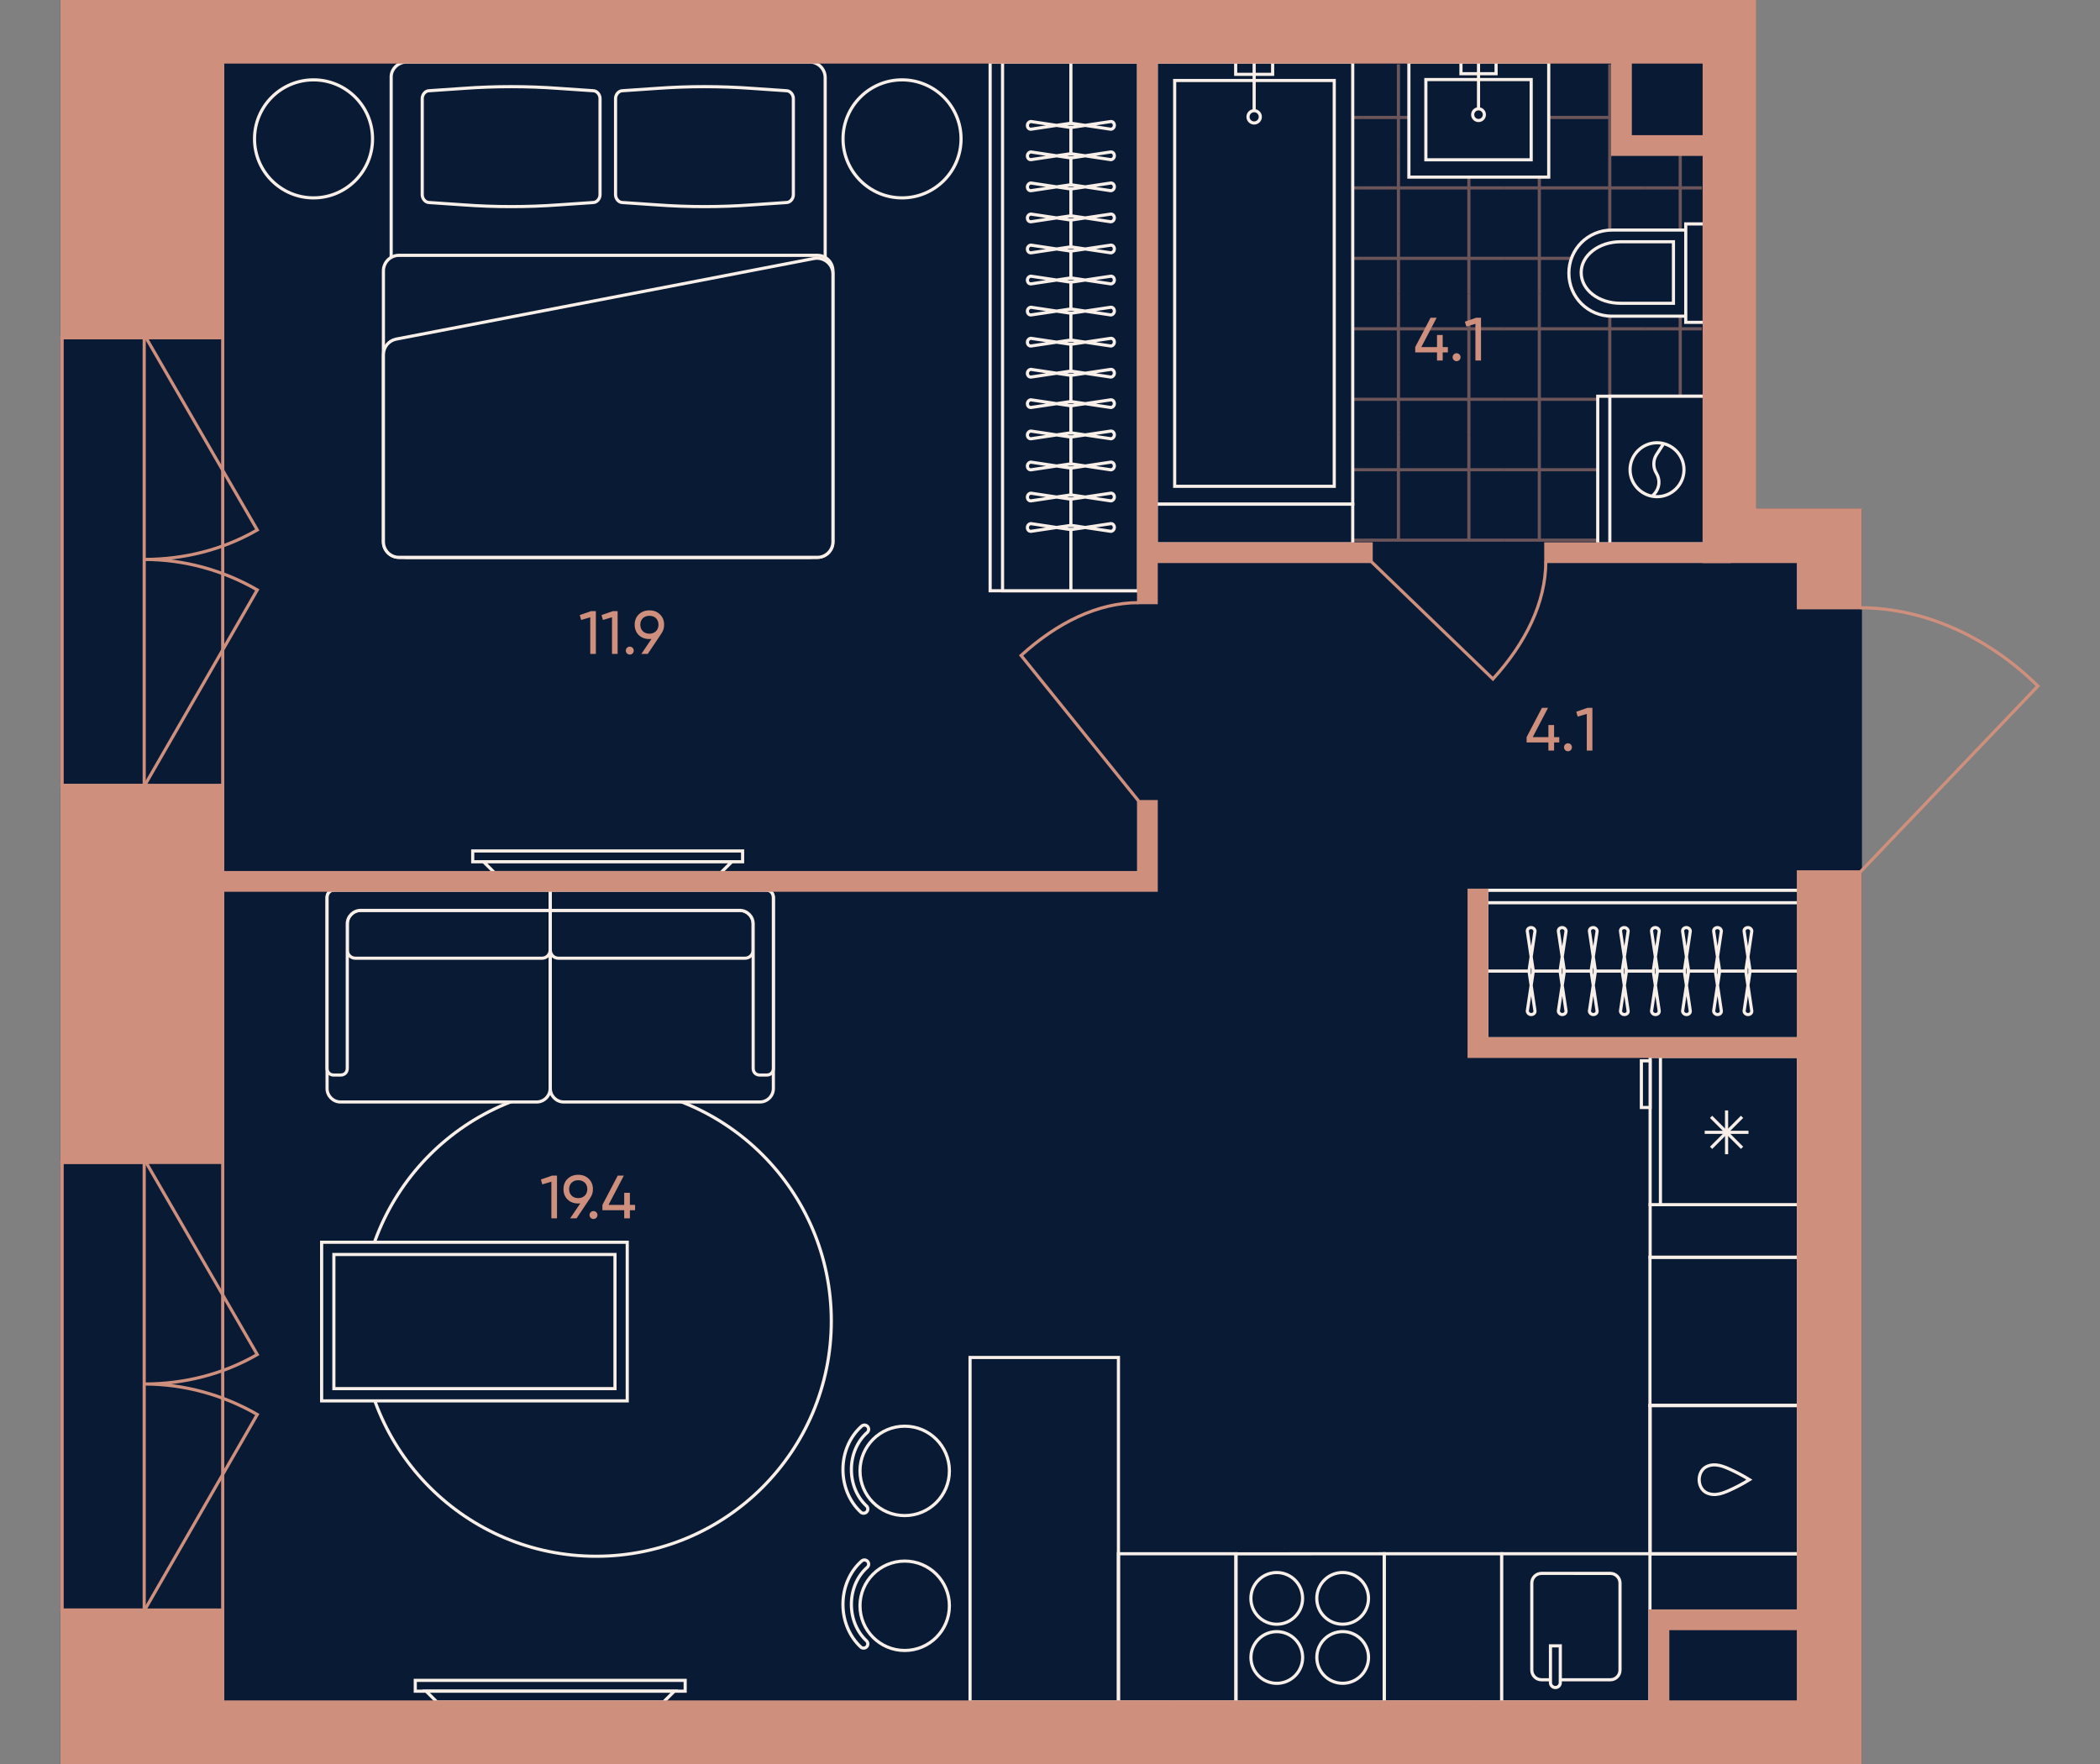 <?xml version="1.0" encoding="utf-8"?>
<!-- Generator: Adobe Illustrator 27.9.0, SVG Export Plug-In . SVG Version: 6.00 Build 0)  -->
<svg version="1.1" id="plan" xmlns="http://www.w3.org/2000/svg" xmlns:xlink="http://www.w3.org/1999/xlink" x="0px" y="0px"
	 viewBox="0 0 500 420" style="enable-background:new 0 0 500 420;" xml:space="preserve">
<rect x="0" y="0" width="500" height="420" fill="#808080" stroke="none"/>
<style type="text/css">
	.st0{fill:#091A35;stroke:#091A35;stroke-width:0.75;stroke-linejoin:round;}
	.st1{clip-path:url(#SVGID_00000026866794904101075580000005070448669897565607_);}
	.st2{opacity:0.5;clip-path:url(#SVGID_00000107566165457586242270000016155177395322650790_);}
	.st3{fill:none;stroke:#CF8F7D;stroke-width:0.75;}
	.st4{opacity:0.5;clip-path:url(#SVGID_00000124147359940449860960000001280292651585187504_);}
	.st5{opacity:0.5;clip-path:url(#SVGID_00000116198647689470761390000015740707893421263007_);}
	.st6{opacity:0.5;clip-path:url(#SVGID_00000158713878489624384840000001760686498855859599_);}
	.st7{opacity:0.5;clip-path:url(#SVGID_00000160166825229998419680000003522276861220432795_);}
	.st8{opacity:0.5;clip-path:url(#SVGID_00000100344504342699859520000008543888956378139813_);}
	.st9{opacity:0.5;clip-path:url(#SVGID_00000007419365851092879940000000009299670280280966_);}
	.st10{opacity:0.5;clip-path:url(#SVGID_00000165930047219573225170000018222912391348644511_);}
	.st11{opacity:0.5;clip-path:url(#SVGID_00000058588652014932406670000002254970204131647933_);}
	.st12{opacity:0.5;clip-path:url(#SVGID_00000170237145943278257420000018229618099273591202_);}
	.st13{opacity:0.5;clip-path:url(#SVGID_00000127740081960132303660000008771078897237316486_);}
	.st14{opacity:0.5;clip-path:url(#SVGID_00000176741745289848748090000000346016640164221116_);}
	.st15{opacity:0.5;clip-path:url(#SVGID_00000026845564366967738820000009137187611686836150_);}
	.st16{opacity:0.5;clip-path:url(#SVGID_00000106109022749666708560000003101610630203479956_);}
	.st17{opacity:0.5;clip-path:url(#SVGID_00000047048553443278903350000002263685499982796954_);}
	.st18{opacity:0.5;clip-path:url(#SVGID_00000172442607611266176970000017442674950993537184_);}
	.st19{opacity:0.5;clip-path:url(#SVGID_00000074436044327678532320000000536286288494533027_);}
	.st20{opacity:0.5;clip-path:url(#SVGID_00000125603059731297853240000008693662535014562978_);}
	.st21{opacity:0.5;clip-path:url(#SVGID_00000087382626896277129160000017825953352690260920_);}
	.st22{opacity:0.5;clip-path:url(#SVGID_00000098196743899582791560000005115625886653036716_);}
	.st23{fill:#091A35;stroke:#F8F0E8;stroke-width:0.75;}
	.st24{fill:#091A35;}
	.st25{fill:none;stroke:#F8F0E8;stroke-width:0.75;}
	.st26{fill:none;stroke:#F8F0E8;stroke-width:0.75;stroke-miterlimit:10;}
	.st27{fill-rule:evenodd;clip-rule:evenodd;fill:#091A35;stroke:#F8F0E8;stroke-width:0.75;}
	.st28{fill:#CF8F7D;}
	.st29{fill:none;stroke:#CF8F7D;stroke-width:0.75;stroke-miterlimit:10;}
	.st30{fill:#CF8F7D;stroke:#CF8F7D;stroke-width:0.75;stroke-miterlimit:10;}
	.st31{fill:none;stroke:#CF8F7D;stroke-width:0.75;stroke-linecap:square;}
</style>
<g id="Floor">
	<polygon id="_x31_0_00000147901741794315579300000001355655543518101898_" class="st0" points="442.952,144.708 
		442.952,144.708 442.952,121.404 417.795,121.404 417.795,0 14.746,0 14.746,420 442.952,420 442.952,207.582 
		442.952,207.582 	"/>
	<g id="Wet_Floor_00000141422779910098840420000015614084142682511760_">
		<g>
			<defs>
				<path id="SVGID_1_" d="M275.789,15.267h108.178v21.481h21.293v92.242H275.789V15.267z"/>
			</defs>
			<clipPath id="SVGID_00000043449593184309968990000013458814537407636916_">
				<use xlink:href="#SVGID_1_"  style="overflow:visible;"/>
			</clipPath>
			<g style="clip-path:url(#SVGID_00000043449593184309968990000013458814537407636916_);">
				<g>
					<defs>
						
							<rect id="SVGID_00000073721090803827231890000003271634447527939208_" x="391.667" y="2.806" width="33.548" height="33.548"/>
					</defs>
					<clipPath id="SVGID_00000005266939733629952020000011156567850883673731_">
						<use xlink:href="#SVGID_00000073721090803827231890000003271634447527939208_"  style="overflow:visible;"/>
					</clipPath>
					<g style="opacity:0.5;clip-path:url(#SVGID_00000005266939733629952020000011156567850883673731_);">
						<line class="st3" x1="425.214" y1="11.193" x2="391.667" y2="11.193"/>
						<line class="st3" x1="391.667" y1="27.967" x2="425.214" y2="27.967"/>
						<line class="st3" x1="400.054" y1="2.806" x2="400.054" y2="36.354"/>
						<line class="st3" x1="416.828" y1="36.354" x2="416.828" y2="2.806"/>
					</g>
				</g>
			</g>
			<g style="clip-path:url(#SVGID_00000043449593184309968990000013458814537407636916_);">
				<g>
					<defs>
						
							<rect id="SVGID_00000090994656008911746870000017338430321303200936_" x="391.667" y="36.354" width="33.548" height="33.548"/>
					</defs>
					<clipPath id="SVGID_00000105421413284287608680000005296171712817656729_">
						<use xlink:href="#SVGID_00000090994656008911746870000017338430321303200936_"  style="overflow:visible;"/>
					</clipPath>
					<g style="opacity:0.5;clip-path:url(#SVGID_00000105421413284287608680000005296171712817656729_);">
						<line class="st3" x1="425.214" y1="44.741" x2="391.667" y2="44.741"/>
						<line class="st3" x1="391.667" y1="61.514" x2="425.214" y2="61.514"/>
						<line class="st3" x1="400.054" y1="36.354" x2="400.054" y2="69.901"/>
						<line class="st3" x1="416.828" y1="69.901" x2="416.828" y2="36.354"/>
					</g>
				</g>
			</g>
			<g style="clip-path:url(#SVGID_00000043449593184309968990000013458814537407636916_);">
				<g>
					<defs>
						
							<rect id="SVGID_00000166645390806634118270000017200871347764562843_" x="391.667" y="69.901" width="33.548" height="33.548"/>
					</defs>
					<clipPath id="SVGID_00000055689253714257516170000012090540946564800657_">
						<use xlink:href="#SVGID_00000166645390806634118270000017200871347764562843_"  style="overflow:visible;"/>
					</clipPath>
					<g style="opacity:0.5;clip-path:url(#SVGID_00000055689253714257516170000012090540946564800657_);">
						<line class="st3" x1="425.214" y1="78.288" x2="391.667" y2="78.288"/>
						<line class="st3" x1="391.667" y1="95.062" x2="425.214" y2="95.062"/>
						<line class="st3" x1="400.054" y1="69.901" x2="400.054" y2="103.449"/>
						<line class="st3" x1="416.828" y1="103.449" x2="416.828" y2="69.901"/>
					</g>
				</g>
			</g>
			<g style="clip-path:url(#SVGID_00000043449593184309968990000013458814537407636916_);">
				<g>
					<defs>
						
							<rect id="SVGID_00000084527336594082988800000010849576304770872194_" x="391.667" y="103.449" width="33.548" height="33.548"/>
					</defs>
					<clipPath id="SVGID_00000026852315103980833360000008152749899887892390_">
						<use xlink:href="#SVGID_00000084527336594082988800000010849576304770872194_"  style="overflow:visible;"/>
					</clipPath>
					<g style="opacity:0.5;clip-path:url(#SVGID_00000026852315103980833360000008152749899887892390_);">
						<line class="st3" x1="425.214" y1="111.836" x2="391.667" y2="111.836"/>
						<line class="st3" x1="391.667" y1="128.61" x2="425.214" y2="128.61"/>
						<line class="st3" x1="400.054" y1="103.449" x2="400.054" y2="136.996"/>
						<line class="st3" x1="416.828" y1="136.996" x2="416.828" y2="103.449"/>
					</g>
				</g>
			</g>
			<g style="clip-path:url(#SVGID_00000043449593184309968990000013458814537407636916_);">
				<g>
					<defs>
						
							<rect id="SVGID_00000087384415797198706380000017081615199056546451_" x="358.119" y="2.806" width="33.548" height="33.548"/>
					</defs>
					<clipPath id="SVGID_00000160910393711873511690000014706792789489375135_">
						<use xlink:href="#SVGID_00000087384415797198706380000017081615199056546451_"  style="overflow:visible;"/>
					</clipPath>
					<g style="opacity:0.5;clip-path:url(#SVGID_00000160910393711873511690000014706792789489375135_);">
						<line class="st3" x1="391.667" y1="11.193" x2="358.119" y2="11.193"/>
						<line class="st3" x1="358.119" y1="27.967" x2="391.667" y2="27.967"/>
						<line class="st3" x1="366.506" y1="2.806" x2="366.506" y2="36.354"/>
						<line class="st3" x1="383.28" y1="36.354" x2="383.28" y2="2.806"/>
					</g>
				</g>
			</g>
			<g style="clip-path:url(#SVGID_00000043449593184309968990000013458814537407636916_);">
				<g>
					<defs>
						
							<rect id="SVGID_00000124134813491996764780000004209301895713966979_" x="358.119" y="36.354" width="33.548" height="33.548"/>
					</defs>
					<clipPath id="SVGID_00000049913483210157742280000015587240861286707362_">
						<use xlink:href="#SVGID_00000124134813491996764780000004209301895713966979_"  style="overflow:visible;"/>
					</clipPath>
					<g style="opacity:0.5;clip-path:url(#SVGID_00000049913483210157742280000015587240861286707362_);">
						<line class="st3" x1="391.667" y1="44.741" x2="358.119" y2="44.741"/>
						<line class="st3" x1="358.119" y1="61.514" x2="391.667" y2="61.514"/>
						<line class="st3" x1="366.506" y1="36.354" x2="366.506" y2="69.901"/>
						<line class="st3" x1="383.28" y1="69.901" x2="383.28" y2="36.354"/>
					</g>
				</g>
			</g>
			<g style="clip-path:url(#SVGID_00000043449593184309968990000013458814537407636916_);">
				<g>
					<defs>
						
							<rect id="SVGID_00000085969033358932940210000010321652216454173847_" x="358.119" y="69.901" width="33.548" height="33.548"/>
					</defs>
					<clipPath id="SVGID_00000028316641099952068140000010740105408691210159_">
						<use xlink:href="#SVGID_00000085969033358932940210000010321652216454173847_"  style="overflow:visible;"/>
					</clipPath>
					<g style="opacity:0.5;clip-path:url(#SVGID_00000028316641099952068140000010740105408691210159_);">
						<line class="st3" x1="391.667" y1="78.288" x2="358.119" y2="78.288"/>
						<line class="st3" x1="358.119" y1="95.062" x2="391.667" y2="95.062"/>
						<line class="st3" x1="366.506" y1="69.901" x2="366.506" y2="103.449"/>
						<line class="st3" x1="383.28" y1="103.449" x2="383.28" y2="69.901"/>
					</g>
				</g>
			</g>
			<g style="clip-path:url(#SVGID_00000043449593184309968990000013458814537407636916_);">
				<g>
					<defs>
						
							<rect id="SVGID_00000011025214614460365850000009279155743280152749_" x="358.119" y="103.449" width="33.548" height="33.548"/>
					</defs>
					<clipPath id="SVGID_00000049922998283922799030000015856358186083186850_">
						<use xlink:href="#SVGID_00000011025214614460365850000009279155743280152749_"  style="overflow:visible;"/>
					</clipPath>
					<g style="opacity:0.5;clip-path:url(#SVGID_00000049922998283922799030000015856358186083186850_);">
						<line class="st3" x1="391.667" y1="111.836" x2="358.119" y2="111.836"/>
						<line class="st3" x1="358.119" y1="128.61" x2="391.667" y2="128.61"/>
						<line class="st3" x1="366.506" y1="103.449" x2="366.506" y2="136.996"/>
						<line class="st3" x1="383.28" y1="136.996" x2="383.28" y2="103.449"/>
					</g>
				</g>
			</g>
			<g style="clip-path:url(#SVGID_00000043449593184309968990000013458814537407636916_);">
				<g>
					<defs>
						
							<rect id="SVGID_00000170276127615226646880000008163282762595293360_" x="324.572" y="2.806" width="33.548" height="33.548"/>
					</defs>
					<clipPath id="SVGID_00000165944672720915135060000002192614586624128673_">
						<use xlink:href="#SVGID_00000170276127615226646880000008163282762595293360_"  style="overflow:visible;"/>
					</clipPath>
					<g style="opacity:0.5;clip-path:url(#SVGID_00000165944672720915135060000002192614586624128673_);">
						<line class="st3" x1="358.119" y1="11.193" x2="324.572" y2="11.193"/>
						<line class="st3" x1="324.572" y1="27.967" x2="358.119" y2="27.967"/>
						<line class="st3" x1="332.959" y1="2.806" x2="332.959" y2="36.354"/>
						<line class="st3" x1="349.733" y1="36.354" x2="349.733" y2="2.806"/>
					</g>
				</g>
			</g>
			<g style="clip-path:url(#SVGID_00000043449593184309968990000013458814537407636916_);">
				<g>
					<defs>
						
							<rect id="SVGID_00000098221516960738844030000012343468989167144832_" x="324.572" y="36.354" width="33.548" height="33.548"/>
					</defs>
					<clipPath id="SVGID_00000017495327044076619540000009831442721512042666_">
						<use xlink:href="#SVGID_00000098221516960738844030000012343468989167144832_"  style="overflow:visible;"/>
					</clipPath>
					<g style="opacity:0.5;clip-path:url(#SVGID_00000017495327044076619540000009831442721512042666_);">
						<line class="st3" x1="358.119" y1="44.741" x2="324.572" y2="44.741"/>
						<line class="st3" x1="324.572" y1="61.514" x2="358.119" y2="61.514"/>
						<line class="st3" x1="332.959" y1="36.354" x2="332.959" y2="69.901"/>
						<line class="st3" x1="349.733" y1="69.901" x2="349.733" y2="36.354"/>
					</g>
				</g>
			</g>
			<g style="clip-path:url(#SVGID_00000043449593184309968990000013458814537407636916_);">
				<g>
					<defs>
						
							<rect id="SVGID_00000134963079926300792450000014896208657243948220_" x="324.572" y="69.901" width="33.548" height="33.548"/>
					</defs>
					<clipPath id="SVGID_00000109733507791767619650000012992404915381904521_">
						<use xlink:href="#SVGID_00000134963079926300792450000014896208657243948220_"  style="overflow:visible;"/>
					</clipPath>
					<g style="opacity:0.5;clip-path:url(#SVGID_00000109733507791767619650000012992404915381904521_);">
						<line class="st3" x1="358.119" y1="78.288" x2="324.572" y2="78.288"/>
						<line class="st3" x1="324.572" y1="95.062" x2="358.119" y2="95.062"/>
						<line class="st3" x1="332.959" y1="69.901" x2="332.959" y2="103.449"/>
						<line class="st3" x1="349.733" y1="103.449" x2="349.733" y2="69.901"/>
					</g>
				</g>
			</g>
			<g style="clip-path:url(#SVGID_00000043449593184309968990000013458814537407636916_);">
				<g>
					<defs>
						
							<rect id="SVGID_00000119080322717315168700000010066742337044062361_" x="324.572" y="103.449" width="33.548" height="33.548"/>
					</defs>
					<clipPath id="SVGID_00000139974228614489159700000011432786018508821655_">
						<use xlink:href="#SVGID_00000119080322717315168700000010066742337044062361_"  style="overflow:visible;"/>
					</clipPath>
					<g style="opacity:0.5;clip-path:url(#SVGID_00000139974228614489159700000011432786018508821655_);">
						<line class="st3" x1="358.119" y1="111.836" x2="324.572" y2="111.836"/>
						<line class="st3" x1="324.572" y1="128.61" x2="358.119" y2="128.61"/>
						<line class="st3" x1="332.959" y1="103.449" x2="332.959" y2="136.996"/>
						<line class="st3" x1="349.733" y1="136.996" x2="349.733" y2="103.449"/>
					</g>
				</g>
			</g>
			<g style="clip-path:url(#SVGID_00000043449593184309968990000013458814537407636916_);">
				<g>
					<defs>
						
							<rect id="SVGID_00000045595233685431429400000017339659438987142279_" x="291.024" y="2.806" width="33.548" height="33.548"/>
					</defs>
					<clipPath id="SVGID_00000165932303131215281890000017503144276894513041_">
						<use xlink:href="#SVGID_00000045595233685431429400000017339659438987142279_"  style="overflow:visible;"/>
					</clipPath>
					<g style="opacity:0.5;clip-path:url(#SVGID_00000165932303131215281890000017503144276894513041_);">
						<line class="st3" x1="324.572" y1="11.193" x2="291.024" y2="11.193"/>
						<line class="st3" x1="291.024" y1="27.967" x2="324.572" y2="27.967"/>
						<line class="st3" x1="299.411" y1="2.806" x2="299.411" y2="36.354"/>
						<line class="st3" x1="316.185" y1="36.354" x2="316.185" y2="2.806"/>
					</g>
				</g>
			</g>
			<g style="clip-path:url(#SVGID_00000043449593184309968990000013458814537407636916_);">
				<g>
					<defs>
						
							<rect id="SVGID_00000118380253785884592190000009543573180544970166_" x="291.024" y="36.354" width="33.548" height="33.548"/>
					</defs>
					<clipPath id="SVGID_00000115512682400557197980000006806135327626130866_">
						<use xlink:href="#SVGID_00000118380253785884592190000009543573180544970166_"  style="overflow:visible;"/>
					</clipPath>
					<g style="opacity:0.5;clip-path:url(#SVGID_00000115512682400557197980000006806135327626130866_);">
						<line class="st3" x1="324.572" y1="44.741" x2="291.024" y2="44.741"/>
						<line class="st3" x1="291.024" y1="61.514" x2="324.572" y2="61.514"/>
						<line class="st3" x1="299.411" y1="36.354" x2="299.411" y2="69.901"/>
						<line class="st3" x1="316.185" y1="69.901" x2="316.185" y2="36.354"/>
					</g>
				</g>
			</g>
			<g style="clip-path:url(#SVGID_00000043449593184309968990000013458814537407636916_);">
				<g>
					<defs>
						
							<rect id="SVGID_00000050633250640121586640000017922710227949927315_" x="291.024" y="69.901" width="33.548" height="33.548"/>
					</defs>
					<clipPath id="SVGID_00000085966140019670403730000010771117991595680442_">
						<use xlink:href="#SVGID_00000050633250640121586640000017922710227949927315_"  style="overflow:visible;"/>
					</clipPath>
					<g style="opacity:0.5;clip-path:url(#SVGID_00000085966140019670403730000010771117991595680442_);">
						<line class="st3" x1="324.572" y1="78.288" x2="291.024" y2="78.288"/>
						<line class="st3" x1="291.024" y1="95.062" x2="324.572" y2="95.062"/>
						<line class="st3" x1="299.411" y1="69.901" x2="299.411" y2="103.449"/>
						<line class="st3" x1="316.185" y1="103.449" x2="316.185" y2="69.901"/>
					</g>
				</g>
			</g>
			<g style="clip-path:url(#SVGID_00000043449593184309968990000013458814537407636916_);">
				<g>
					<defs>
						
							<rect id="SVGID_00000044881998971334210190000018248601826408380827_" x="291.024" y="103.449" width="33.548" height="33.548"/>
					</defs>
					<clipPath id="SVGID_00000097459217116798000140000013698861908871548316_">
						<use xlink:href="#SVGID_00000044881998971334210190000018248601826408380827_"  style="overflow:visible;"/>
					</clipPath>
					<g style="opacity:0.5;clip-path:url(#SVGID_00000097459217116798000140000013698861908871548316_);">
						<line class="st3" x1="324.572" y1="111.836" x2="291.024" y2="111.836"/>
						<line class="st3" x1="291.024" y1="128.61" x2="324.572" y2="128.61"/>
						<line class="st3" x1="299.411" y1="103.449" x2="299.411" y2="136.996"/>
						<line class="st3" x1="316.185" y1="136.996" x2="316.185" y2="103.449"/>
					</g>
				</g>
			</g>
			<g style="clip-path:url(#SVGID_00000043449593184309968990000013458814537407636916_);">
				<g>
					<defs>
						
							<rect id="SVGID_00000155825159305149013410000003988373894853244320_" x="257.477" y="2.806" width="33.548" height="33.548"/>
					</defs>
					<clipPath id="SVGID_00000012438353359228501310000011396388191860904881_">
						<use xlink:href="#SVGID_00000155825159305149013410000003988373894853244320_"  style="overflow:visible;"/>
					</clipPath>
					<g style="opacity:0.5;clip-path:url(#SVGID_00000012438353359228501310000011396388191860904881_);">
						<line class="st3" x1="291.024" y1="11.193" x2="257.477" y2="11.193"/>
						<line class="st3" x1="257.477" y1="27.967" x2="291.024" y2="27.967"/>
						<line class="st3" x1="265.864" y1="2.806" x2="265.864" y2="36.354"/>
						<line class="st3" x1="282.637" y1="36.354" x2="282.637" y2="2.806"/>
					</g>
				</g>
			</g>
			<g style="clip-path:url(#SVGID_00000043449593184309968990000013458814537407636916_);">
				<g>
					<defs>
						
							<rect id="SVGID_00000181057585377898029170000006152492959739575728_" x="257.477" y="36.354" width="33.548" height="33.548"/>
					</defs>
					<clipPath id="SVGID_00000061457521727591584910000001015233783682521476_">
						<use xlink:href="#SVGID_00000181057585377898029170000006152492959739575728_"  style="overflow:visible;"/>
					</clipPath>
					<g style="opacity:0.5;clip-path:url(#SVGID_00000061457521727591584910000001015233783682521476_);">
						<line class="st3" x1="291.024" y1="44.741" x2="257.477" y2="44.741"/>
						<line class="st3" x1="257.477" y1="61.514" x2="291.024" y2="61.514"/>
						<line class="st3" x1="265.864" y1="36.354" x2="265.864" y2="69.901"/>
						<line class="st3" x1="282.637" y1="69.901" x2="282.637" y2="36.354"/>
					</g>
				</g>
			</g>
			<g style="clip-path:url(#SVGID_00000043449593184309968990000013458814537407636916_);">
				<g>
					<defs>
						
							<rect id="SVGID_00000094595752944695176360000005630885376961742493_" x="257.477" y="69.901" width="33.548" height="33.548"/>
					</defs>
					<clipPath id="SVGID_00000125561584748604470870000011443311230230983302_">
						<use xlink:href="#SVGID_00000094595752944695176360000005630885376961742493_"  style="overflow:visible;"/>
					</clipPath>
					<g style="opacity:0.5;clip-path:url(#SVGID_00000125561584748604470870000011443311230230983302_);">
						<line class="st3" x1="291.024" y1="78.288" x2="257.477" y2="78.288"/>
						<line class="st3" x1="257.477" y1="95.062" x2="291.024" y2="95.062"/>
						<line class="st3" x1="265.864" y1="69.901" x2="265.864" y2="103.449"/>
						<line class="st3" x1="282.637" y1="103.449" x2="282.637" y2="69.901"/>
					</g>
				</g>
			</g>
			<g style="clip-path:url(#SVGID_00000043449593184309968990000013458814537407636916_);">
				<g>
					<defs>
						
							<rect id="SVGID_00000000224394288938083740000003968809500312380589_" x="257.477" y="103.449" width="33.548" height="33.548"/>
					</defs>
					<clipPath id="SVGID_00000008836964246258277990000005135114584103658900_">
						<use xlink:href="#SVGID_00000000224394288938083740000003968809500312380589_"  style="overflow:visible;"/>
					</clipPath>
					<g style="opacity:0.5;clip-path:url(#SVGID_00000008836964246258277990000005135114584103658900_);">
						<line class="st3" x1="291.024" y1="111.836" x2="257.477" y2="111.836"/>
						<line class="st3" x1="257.477" y1="128.61" x2="291.024" y2="128.61"/>
						<line class="st3" x1="265.864" y1="103.449" x2="265.864" y2="136.996"/>
						<line class="st3" x1="282.637" y1="136.996" x2="282.637" y2="103.449"/>
					</g>
				</g>
			</g>
		</g>
	</g>
</g>
<g id="Furniture">
	<g id="Bathroom_00000157292652082110785140000011063009192470307247_">
		<g id="Bath">
		</g>
		<g id="WC">
		</g>
		<g id="Sink">
		</g>
		<g id="WM">
		</g>
		<g id="Bath_00000086683184866265334020000003346912890944207773_">
			<g>
				<g>
					
						<rect id="Rectangle_105_x5F_3_00000140002801437938827340000017930140220952183983_" x="275.285" y="14.763" class="st23" width="46.793" height="105.284"/>
					
						<rect id="Rectangle_106_x5F_5_00000154415036629340795750000006626524307506567330_" x="279.686" y="19.163" class="st23" width="37.992" height="96.626"/>
					<g id="Tap_3_00000093168087937524165740000015876994970756038292_">
						
							<rect id="Rectangle_106_x5F_6_00000093152198738313098790000008154493830213111952_" x="294.208" y="14.763" class="st23" width="8.801" height="2.934"/>
						
							<circle id="Ellipse_108_x5F_3_00000070102512133698790690000011748077546492788411_" class="st23" cx="298.608" cy="27.818" r="1.467"/>
						<path id="Vector_19_x5F_3_00000182496149271378607840000015459057732263310467_" class="st23" d="M298.608,26.351V14.763"/>
					</g>
				</g>
				<rect x="275.285" y="120.047" class="st23" width="46.793" height="9.446"/>
			</g>
		</g>
		<g id="WC_00000165948595372242303390000003388495910560790964_">
			<g>
				<path class="st24" d="M401.37,54.778V75.284v1.465h4.394V53.313h-4.394V54.778z"/>
				<path class="st24" d="M383.793,54.778c-5.713,0-10.253,4.541-10.253,10.253s4.541,10.253,10.253,10.253h17.577
					V54.778H383.793z"/>
				<path class="st23" d="M401.37,54.778V75.284 M401.37,54.778h-17.577c-5.713,0-10.253,4.541-10.253,10.253
					s4.541,10.253,10.253,10.253h17.577 M401.37,54.778v-1.465h4.394v23.436h-4.394V75.284"/>
				<path id="WC_00000173873459326997479620000017629691891536193428_" class="st23" d="M385.844,57.561
					c-5.127,0-9.374,3.222-9.374,7.324s4.101,7.324,9.374,7.324h12.597V57.561H385.844z"/>
			</g>
		</g>
		<g id="Sink_00000143618442345382452790000000456762246531883917_">
			<g>
				
					<rect id="Rectangle_105_x5F_2_00000031901518904298816950000016449885549562621619_" x="335.45" y="14.763" class="st23" width="33.296" height="27.405"/>
				
					<rect id="Rectangle_106_x5F_3_00000132793897869654029440000008166192665157197748_" x="339.49" y="18.942" class="st23" width="25.076" height="19.105"/>
				<g id="Tap_2_00000076597054550031313280000017877731029133487001_">
					
						<rect id="Rectangle_106_x5F_4_00000041279044211987319250000006552092667235187378_" x="347.849" y="14.763" class="st23" width="8.359" height="2.786"/>
					
						<circle id="Ellipse_108_x5F_2_00000153665346592802646750000006626857558446552704_" class="st23" cx="352.028" cy="27.301" r="1.393"/>
					<path id="Vector_19_x5F_2_00000113352227024669428410000011383973905436744348_" class="st23" d="M352.028,25.908V14.763"/>
				</g>
			</g>
		</g>
		<g id="WM_00000094616857726515999330000003294202314074046392_">
			<g>
				
					<rect id="Rectangle_105_x5F_4_00000070816728569182061510000006742247537868171392_" x="380.413" y="94.343" class="st23" width="25.351" height="35.151"/>
				
					<rect id="Rectangle_106_x5F_8_00000036969465567867886930000006812058561591036595_" x="383.293" y="94.343" class="st23" width="22.471" height="35.151"/>
				<g id="Vector_3_00000054227550752711906730000005673275148095980704_">
					<path class="st24" d="M388.109,111.838c0-3.531,2.889-6.42,6.42-6.42c3.531,0,6.42,2.889,6.42,6.42
						s-2.889,6.42-6.42,6.42C390.998,118.259,388.109,115.37,388.109,111.838z"/>
					<path class="st25" d="M396.134,105.579l-1.766,2.729c-0.803,1.284-0.803,3.05,0,4.334
						c0.963,1.605,0.802,3.531-0.481,4.976l-0.533,0.533 M388.109,111.838c0-3.531,2.889-6.42,6.42-6.42
						c3.531,0,6.42,2.889,6.42,6.42s-2.889,6.42-6.42,6.42C390.998,118.259,388.109,115.37,388.109,111.838z"
						/>
				</g>
			</g>
		</g>
	</g>
	<g id="Sofa_00000124850226402579289540000018279511276634563240_">
		<g id="TV_00000155828907137638628950000007643262846703383193_">
		</g>
		<g id="Small_x5F_table_00000140015648599237266490000016669532366760242053_">
		</g>
		<g id="Small_x5F_table_00000145041008672481811340000003175606575752905350_">
			
				<circle id="Ellipse_110_00000008840142607756034230000017522565661938181766_" class="st23" cx="141.935" cy="314.542" r="55.996"/>
			<g id="Table_00000169531033628880228630000006566947090850876819_">
				
					<rect id="Rectangle_115_00000129885631221525962550000004034604426432201393_" x="76.578" y="295.773" class="st23" width="72.766" height="37.768"/>
				
					<rect id="Rectangle_116_x5F_3_00000166661564101414912950000011870986594944901022_" x="79.494" y="298.689" class="st23" width="66.933" height="31.935"/>
			</g>
		</g>
		<g id="Wardrobe_00000045599739303290989040000016049086064960639114_">
			<rect x="353.98" y="211.97" class="st26" width="75.464" height="35.348"/>
			<g>
				<polygon class="st26" points="417.471,243.82 417.46,215.455 407.34,230.084 				"/>
				<path class="st26" d="M400.903,230.082c-0.002-4.026,6.436-4.028,6.437-0.003"/>
			</g>
			<g>
				<polygon class="st26" points="398.187,243.827 398.175,215.463 388.055,230.092 				"/>
				<path class="st26" d="M381.618,230.089c-0.002-4.026,6.436-4.028,6.437-0.003"/>
			</g>
			<g>
				<polygon class="st26" points="378.126,243.827 378.115,215.463 367.995,230.092 				"/>
				<path class="st26" d="M361.558,230.089c-0.002-4.026,6.436-4.028,6.437-0.003"/>
			</g>
		</g>
		<g id="TV_00000118370168008480131320000007293494975209106073_">
			<g>
				
					<rect id="Rectangle_116_x5F_2_00000142884086338194429470000012948344557417848471_" x="98.875" y="400.084" class="st23" width="64.26" height="2.575"/>
				<path id="Rectangle_117_x5F_2_00000059282302063014014950000001165006464767815050_" class="st23" d="M160.559,402.66h-59.109
					l2.576,2.576h53.958L160.559,402.66z"/>
			</g>
		</g>
		<g id="Small_x5F_sofa_00000059992506936792825850000013270538498367726249_">
			<path class="st27" d="M184.134,213.715v1.603v39.041v4.81c0,1.764-1.443,3.207-3.207,3.207h-46.696
				c-1.764,0-3.207-1.443-3.207-3.207v-31.025v-11.383v-1.443v-3.367h51.506
				C183.493,211.951,184.134,212.753,184.134,213.715z"/>
			<path id="Rectangle_113_00000069378661149435748750000005901264711588671892_" class="st23" d="M176.118,216.761h-45.093
				v9.46c0,1.062,0.861,1.923,1.923,1.923h44.453c1.062,0,1.923-0.861,1.923-1.923v-6.254
				C179.324,218.197,177.889,216.761,176.118,216.761z"/>
			<g id="Union_00000142858886300512112790000006433922663264014237_">
				<path class="st27" d="M182.531,211.951c0.962,0,1.603,0.802,1.603,1.764v1.603v39.041
					c0,0.962-0.641,1.603-1.603,1.603h-1.603c-0.962,0-1.603-0.641-1.603-1.603v-34.392
					c0-1.764-1.443-3.207-3.207-3.207h-45.093v-4.81H182.531z"/>
			</g>
			<path class="st27" d="M77.875,213.715v1.603v39.041v4.81c0,1.764,1.443,3.207,3.207,3.207h46.696
				c1.764,0,3.207-1.443,3.207-3.207v-31.025v-11.383v-1.443v-3.367H79.478
				C78.516,211.951,77.875,212.753,77.875,213.715z"/>
			<path id="Rectangle_113_00000142865428576945395240000015356106263667535804_" class="st23" d="M85.891,216.761h45.093v9.46
				c0,1.062-0.861,1.923-1.923,1.923H84.608c-1.062,0-1.923-0.861-1.923-1.923v-6.254
				C82.685,218.197,84.121,216.761,85.891,216.761z"/>
			<g id="Union_00000133515460590431062330000009597535265787238577_">
				<path class="st27" d="M79.478,211.951c-0.962,0-1.603,0.802-1.603,1.764v1.603v39.041
					c0,0.962,0.641,1.603,1.603,1.603h1.603c0.962,0,1.603-0.641,1.603-1.603v-34.392
					c0-1.764,1.443-3.207,3.207-3.207h45.093v-4.81H79.478z"/>
			</g>
		</g>
		<g id="TV_x5F_stand_00000036237534381808940990000006816124055456228785_">
			
				<rect id="Rectangle_116_x5F_2_00000131346500083074434280000010833802254354621833_" x="112.552" y="202.607" class="st23" width="64.26" height="2.575"/>
			<path id="Rectangle_117_x5F_2_00000031923315158197992860000002557270031550783372_" class="st23" d="M174.236,205.183
				h-59.109l2.576,2.575h53.958L174.236,205.183z"/>
		</g>
		<g id="Large_x5F_bed_00000005232260628076357280000003525463902098855808_">
			<g id="Bed_00000034770200983971968470000014100617657691755648_">
			</g>
			<g>
				
					<circle id="Ellipse_112_00000084504684114522559320000012733770545685497271_" class="st23" cx="74.651" cy="33.064" r="14.049"/>
				
					<circle id="Ellipse_113_00000089535538023306735350000018351459692867150269_" class="st23" cx="214.772" cy="33.064" r="14.049"/>
				<g id="Bed_00000100342665733697047440000015631298235677438640_">
					<path id="Rectangle_108_x5F_3_00000058573848264779701950000008801557615317920422_" class="st23" d="M96.834,14.763h95.94
						c2.033,0,3.697,1.664,3.697,3.697v110.544c0,2.033-1.664,3.697-3.697,3.697H96.834
						c-2.033,0-3.697-1.664-3.697-3.697V18.275C93.137,16.427,94.801,14.763,96.834,14.763z"/>
					<path id="Rectangle_112_x5F_3_00000138556889565895057900000005035704540717803423_" class="st23" d="M91.288,64.489
						c0-2.033,1.664-3.697,3.697-3.697h99.637c2.033,0,3.697,1.664,3.697,3.697v64.515
						c0,2.033-1.664,3.697-3.697,3.697H94.986c-2.033,0-3.697-1.664-3.697-3.697V64.489z"/>
					<path id="Rectangle_111_x5F_3_00000084531589278182557250000009627562865764659111_" class="st23" d="M91.288,84.454
						c0-1.849,1.294-3.327,2.958-3.697l99.637-19.225c2.218-0.37,4.436,1.294,4.436,3.697v63.775
						c0,2.033-1.664,3.697-3.697,3.697H94.986c-2.033,0-3.697-1.664-3.697-3.697V84.454z"/>
					<path id="Rectangle_110_00000111169063699710052240000002237911245283399093_" class="st23" d="M146.56,23.451
						c0-0.924,0.739-1.849,1.664-1.849l8.134-0.555c7.579-0.555,15.158-0.555,22.737,0l8.134,0.555
						c0.924,0,1.664,0.924,1.664,1.849v22.922c0,0.924-0.739,1.849-1.664,1.849l-8.134,0.555
						c-7.579,0.555-15.158,0.555-22.737,0l-8.134-0.555c-0.924,0-1.664-0.924-1.664-1.849V23.451z"/>
					<path id="Rectangle_113_x5F_5_00000005259361655674002160000012441048504147520907_" class="st23" d="M100.531,23.451
						c0-0.924,0.739-1.849,1.664-1.849l8.134-0.555c7.579-0.555,15.158-0.555,22.737,0l8.134,0.555
						c0.924,0,1.664,0.924,1.664,1.849v22.922c0,0.924-0.739,1.849-1.664,1.849l-8.134,0.555
						c-7.579,0.555-15.158,0.555-22.737,0l-8.134-0.555c-0.924,0-1.664-0.924-1.664-1.849V23.451z"/>
				</g>
			</g>
		</g>
		<g id="Wardrobe_00000054260846542117846680000010559658106156372378_">
			
				<rect id="Rectangle_116_x5F_4_00000031925893283130240630000012531914356442736290_" x="235.747" y="14.764" class="st23" width="35.348" height="125.891"/>
			
				<rect id="Rectangle_117_x5F_3_00000043451738659249720580000012239953459461875601_" x="238.705" y="14.764" class="st23" width="32.39" height="125.891"/>
			<path id="Vector_25_00000044163251198534368230000014805441040958906789_" class="st23" d="M254.973,14.764v125.891"/>
			<g id="Vector_4_00000122705523941797965510000003757793027990585773_">
				<path class="st23" d="M264.291,28.963c0.592-0.148,1.035,0.296,1.035,0.887c0,0.592-0.592,1.035-1.035,0.887
					l-8.874-1.331c-0.296,0-0.592,0-0.887,0l-8.874,1.331c-0.592,0.148-1.035-0.296-1.035-0.887
					c0-0.592,0.592-1.035,1.035-0.887l8.874,1.331c0.296,0,0.592,0,0.887,0L264.291,28.963z"/>
				<path class="st23" d="M264.291,36.21c0.592-0.148,1.035,0.296,1.035,0.887s-0.592,1.035-1.035,0.887l-8.874-1.331
					c-0.296,0-0.592,0-0.887,0l-8.874,1.331c-0.592,0.148-1.035-0.296-1.035-0.887s0.592-1.035,1.035-0.887
					l8.874,1.331c0.296,0,0.592,0,0.887,0L264.291,36.21z"/>
				<path class="st23" d="M264.291,43.605c0.592-0.148,1.035,0.296,1.035,0.887c0,0.592-0.592,1.035-1.035,0.887
					l-8.874-1.331c-0.296,0-0.592,0-0.887,0l-8.874,1.331c-0.592,0.148-1.035-0.296-1.035-0.887
					c0-0.592,0.592-1.035,1.035-0.887l8.874,1.331c0.296,0,0.592,0,0.887,0L264.291,43.605z"/>
				<path class="st23" d="M264.291,51c0.592-0.148,1.035,0.296,1.035,0.887c0,0.592-0.592,1.035-1.035,0.887
					l-8.874-1.331c-0.296,0-0.592,0-0.887,0l-8.874,1.331c-0.592,0.148-1.035-0.296-1.035-0.887
					c0-0.592,0.592-1.035,1.035-0.887l8.874,1.331c0.296,0,0.592,0,0.887,0L264.291,51z"/>
				<path class="st23" d="M264.291,58.395c0.592-0.148,1.035,0.296,1.035,0.887c0,0.592-0.592,1.035-1.035,0.887
					l-8.874-1.331c-0.296,0-0.592,0-0.887,0l-8.874,1.331c-0.592,0.148-1.035-0.296-1.035-0.887
					c0-0.592,0.592-1.035,1.035-0.887l8.874,1.331c0.296,0,0.592,0,0.887,0L264.291,58.395z"/>
				<path class="st23" d="M264.291,65.79c0.592-0.148,1.035,0.296,1.035,0.887c0,0.592-0.592,1.035-1.035,0.887
					l-8.874-1.331c-0.296,0-0.592,0-0.887,0l-8.874,1.331c-0.592,0.148-1.035-0.296-1.035-0.887
					c0-0.592,0.592-1.035,1.035-0.887l8.874,1.331c0.296,0,0.592,0,0.887,0L264.291,65.79z"/>
				<path class="st23" d="M264.291,73.185c0.592-0.148,1.035,0.296,1.035,0.887c0,0.592-0.592,1.035-1.035,0.887
					l-8.874-1.331c-0.296,0-0.592,0-0.887,0l-8.874,1.331c-0.592,0.148-1.035-0.296-1.035-0.887
					c0-0.592,0.592-1.035,1.035-0.887l8.874,1.331c0.296,0,0.592,0,0.887,0L264.291,73.185z"/>
				<path class="st23" d="M264.291,80.58c0.592-0.148,1.035,0.296,1.035,0.887s-0.592,1.035-1.035,0.887l-8.874-1.331
					c-0.296,0-0.592,0-0.887,0l-8.874,1.331c-0.592,0.148-1.035-0.296-1.035-0.887s0.592-1.035,1.035-0.887
					l8.874,1.331c0.296,0,0.592,0,0.887,0L264.291,80.58z"/>
				<path class="st23" d="M264.291,87.975c0.592-0.148,1.035,0.296,1.035,0.887c0,0.592-0.592,1.035-1.035,0.887
					l-8.874-1.331c-0.296,0-0.592,0-0.887,0l-8.874,1.331c-0.592,0.148-1.035-0.296-1.035-0.887
					c0-0.592,0.592-1.035,1.035-0.887l8.874,1.331c0.296,0,0.592,0,0.887,0L264.291,87.975z"/>
				<path class="st23" d="M264.291,95.222c0.592-0.148,1.035,0.296,1.035,0.887c0,0.592-0.592,1.035-1.035,0.887
					l-8.874-1.331c-0.296,0-0.592,0-0.887,0l-8.874,1.331c-0.592,0.148-1.035-0.296-1.035-0.887
					c0-0.592,0.592-1.035,1.035-0.887l8.874,1.331c0.296,0,0.592,0,0.887,0L264.291,95.222z"/>
				<path class="st23" d="M264.291,102.665c0.592-0.148,1.035,0.296,1.035,0.887c0,0.592-0.592,1.035-1.035,0.887
					l-8.874-1.331c-0.296,0-0.592,0-0.887,0l-8.874,1.331c-0.592,0.148-1.035-0.296-1.035-0.887
					c0-0.592,0.592-1.035,1.035-0.887l8.874,1.331c0.296,0,0.592,0,0.887,0L264.291,102.665z"/>
				<path class="st23" d="M264.291,110.06c0.592-0.148,1.035,0.296,1.035,0.887c0,0.592-0.592,1.035-1.035,0.887
					l-8.874-1.331c-0.296,0-0.592,0-0.887,0l-8.874,1.331c-0.592,0.148-1.035-0.296-1.035-0.887
					c0-0.592,0.592-1.035,1.035-0.887l8.874,1.331c0.296,0,0.592,0,0.887,0L264.291,110.06z"/>
				<path class="st23" d="M264.291,117.455c0.592-0.148,1.035,0.296,1.035,0.887s-0.592,1.035-1.035,0.887
					l-8.874-1.331c-0.296,0-0.592,0-0.887,0l-8.874,1.331c-0.592,0.148-1.035-0.296-1.035-0.887
					s0.592-1.035,1.035-0.887l8.874,1.331c0.296,0,0.592,0,0.887,0L264.291,117.455z"/>
				<path class="st23" d="M264.291,124.702c0.592-0.148,1.035,0.296,1.035,0.887c0,0.592-0.592,1.035-1.035,0.887
					l-8.874-1.331c-0.296,0-0.592,0-0.887,0l-8.874,1.331c-0.592,0.148-1.035-0.296-1.035-0.887
					c0-0.592,0.592-1.035,1.035-0.887l8.874,1.331c0.296,0,0.592,0,0.887,0L264.291,124.702z"/>
			</g>
		</g>
		<g id="Wardrobe_00000005957337125839829020000018047529596315805340_">
			
				<rect id="Rectangle_116_x5F_4_00000150091378846129148130000000801979925114290339_" x="353.98" y="211.98" class="st23" width="75.463" height="35.348"/>
			
				<rect id="Rectangle_117_x5F_3_00000138571401054250891960000009470127249292923570_" x="353.98" y="214.938" class="st23" width="75.463" height="32.39"/>
			<path id="Vector_25_00000017501024007092654760000016312948606137897375_" class="st23" d="M429.444,231.207h-75.464"/>
			<g id="Vector_4_00000062187990391606927010000006720459264454289810_">
				<path class="st23" d="M417.064,240.524c0.148,0.592-0.296,1.035-0.887,1.035c-0.592,0-1.035-0.592-0.887-1.035
					l1.331-8.874c0-0.296,0-0.592,0-0.887l-1.331-8.874c-0.148-0.592,0.296-1.035,0.887-1.035
					c0.592,0,1.035,0.592,0.887,1.035l-1.331,8.874c0,0.296,0,0.592,0,0.887L417.064,240.524z"/>
				<path class="st23" d="M409.817,240.524c0.148,0.592-0.296,1.035-0.887,1.035c-0.592,0-1.035-0.592-0.887-1.035
					l1.331-8.874c0-0.296,0-0.592,0-0.887l-1.331-8.874c-0.148-0.592,0.296-1.035,0.887-1.035
					c0.592,0,1.035,0.592,0.887,1.035l-1.331,8.874c0,0.296,0,0.592,0,0.887L409.817,240.524z"/>
				<path class="st23" d="M402.422,240.524c0.148,0.592-0.296,1.035-0.887,1.035c-0.592,0-1.035-0.592-0.887-1.035
					l1.331-8.874c0-0.296,0-0.592,0-0.887l-1.331-8.874c-0.148-0.592,0.296-1.035,0.887-1.035
					c0.592,0,1.035,0.592,0.887,1.035l-1.331,8.874c0,0.296,0,0.592,0,0.887L402.422,240.524z"/>
				<path class="st23" d="M395.027,240.524c0.148,0.592-0.296,1.035-0.887,1.035s-1.035-0.592-0.887-1.035
					l1.331-8.874c0-0.296,0-0.592,0-0.887l-1.331-8.874c-0.148-0.592,0.296-1.035,0.887-1.035
					s1.035,0.592,0.887,1.035l-1.331,8.874c0,0.296,0,0.592,0,0.887L395.027,240.524z"/>
				<path class="st23" d="M387.632,240.524c0.148,0.592-0.296,1.035-0.887,1.035c-0.592,0-1.035-0.592-0.887-1.035
					l1.331-8.874c0-0.296,0-0.592,0-0.887l-1.331-8.874c-0.148-0.592,0.296-1.035,0.887-1.035
					c0.592,0,1.035,0.592,0.887,1.035l-1.331,8.874c0,0.296,0,0.592,0,0.887L387.632,240.524z"/>
				<path class="st23" d="M380.237,240.524c0.148,0.592-0.296,1.035-0.887,1.035s-1.035-0.592-0.887-1.035
					l1.331-8.874c0-0.296,0-0.592,0-0.887l-1.331-8.874c-0.148-0.592,0.296-1.035,0.887-1.035
					s1.035,0.592,0.887,1.035l-1.331,8.874c0,0.296,0,0.592,0,0.887L380.237,240.524z"/>
				<path class="st23" d="M372.842,240.524c0.148,0.592-0.296,1.035-0.887,1.035s-1.035-0.592-0.887-1.035
					l1.331-8.874c0-0.296,0-0.592,0-0.887l-1.331-8.874c-0.148-0.592,0.296-1.035,0.887-1.035
					s1.035,0.592,0.887,1.035l-1.331,8.874c0,0.296,0,0.592,0,0.887L372.842,240.524z"/>
				<path class="st23" d="M365.447,240.524c0.148,0.592-0.296,1.035-0.887,1.035c-0.592,0-1.035-0.592-0.887-1.035
					l1.331-8.874c0-0.296,0-0.592,0-0.887l-1.331-8.874c-0.148-0.592,0.296-1.035,0.887-1.035
					c0.592,0,1.035,0.592,0.887,1.035l-1.331,8.874c0,0.296,0,0.592,0,0.887L365.447,240.524z"/>
			</g>
		</g>
		<g id="Small_x5F_table_00000177461656614657306220000012142457674134316726_">
		</g>
	</g>
	<g id="Kitchen">
		<g id="Dishwasher_00000152250274891756435050000007250708149874938782_">
			<rect x="392.89" y="334.647" class="st23" width="35.294" height="35.3"/>
			<path class="st23" d="M406.021,355.247c-0.927-0.597-1.418-1.715-1.455-2.813v-0.262
				c0.037-1.097,0.528-2.216,1.455-2.812c0.709-0.456,1.583-0.626,2.417-0.579c0.039,0.002,0.079,0.005,0.118,0.008
				c1.075,0.085,2.102,0.487,3.09,0.925c1.677,0.743,3.301,1.602,4.859,2.569
				c-0.013,0.008-0.027,0.014-0.041,0.022c0.014,0.007,0.028,0.014,0.041,0.021
				c-1.558,0.967-3.183,1.826-4.859,2.568c-0.988,0.437-2.015,0.839-3.09,0.924
				c-0.039,0.003-0.079,0.006-0.118,0.008C407.604,355.874,406.73,355.704,406.021,355.247z"/>
		</g>
		
			<rect id="_x3C_Path_x3E__00000082343031740265517470000015868175080597666439_" x="392.89" y="286.822" class="st26" width="35.295" height="12.528"/>
		<rect x="392.849" y="334.648" class="st26" width="35.337" height="35.298"/>
		<rect x="392.849" y="299.35" class="st26" width="35.337" height="35.298"/>
		<g>
			<g>
				<g>
					<circle class="st23" cx="215.405" cy="350.213" r="10.643"/>
					<path class="st23" d="M205.618,360.293c-0.245,0-0.492-0.09-0.685-0.271
						c-2.687-2.504-4.229-6.196-4.23-10.126c-0.002-4.056,1.619-7.823,4.446-10.336
						c0.416-0.369,1.05-0.332,1.419,0.084c0.369,0.416,0.33,1.05-0.084,1.419c-2.399,2.13-3.773,5.35-3.771,8.832
						c0.001,3.375,1.309,6.531,3.59,8.659c0.406,0.379,0.428,1.014,0.05,1.419
						C206.153,360.185,205.887,360.293,205.618,360.293z"/>
				</g>
				<g>
					<circle class="st23" cx="215.405" cy="382.327" r="10.643"/>
					<path class="st23" d="M205.618,392.407c-0.245,0-0.492-0.09-0.685-0.271
						c-2.687-2.504-4.229-6.196-4.23-10.126c-0.002-4.056,1.619-7.823,4.446-10.336
						c0.416-0.369,1.05-0.332,1.419,0.084c0.369,0.416,0.33,1.05-0.084,1.419c-2.399,2.13-3.773,5.35-3.771,8.832
						c0.001,3.375,1.309,6.531,3.59,8.659c0.406,0.379,0.428,1.014,0.05,1.419
						C206.153,392.299,205.887,392.407,205.618,392.407z"/>
				</g>
				<rect x="230.964" y="323.209" class="st23" width="35.331" height="82.026"/>
			</g>
			<g>
				<polygon class="st23" points="294.274,369.963 329.571,369.941 329.571,405.236 294.274,405.236 				"/>
				<g>
					<path class="st23" d="M319.681,388.477c3.399-0.002,6.157,2.751,6.159,6.149
						c0.002,3.398-2.752,6.155-6.151,6.157c-3.399,0.002-6.157-2.751-6.159-6.149
						C313.529,391.236,316.282,388.479,319.681,388.477z"/>
					<path class="st23" d="M303.991,388.487c3.399-0.002,6.156,2.751,6.159,6.149c0.002,3.398-2.752,6.155-6.151,6.157
						c-3.399,0.002-6.156-2.751-6.159-6.149C297.838,391.246,300.592,388.489,303.991,388.487z"/>
					<path class="st23" d="M319.673,374.407c3.399-0.002,6.157,2.751,6.159,6.149c0.002,3.398-2.752,6.154-6.151,6.157
						c-3.399,0.002-6.157-2.751-6.159-6.149C313.52,377.165,316.273,374.409,319.673,374.407z"/>
					<path class="st23" d="M303.99,386.722c-3.399,0.002-6.156-2.751-6.159-6.149
						c-0.002-3.398,2.752-6.155,6.151-6.157c3.399-0.002,6.157,2.751,6.159,6.149
						C310.142,383.964,307.389,386.72,303.99,386.722z"/>
				</g>
			</g>
			<rect x="329.572" y="369.941" class="st26" width="27.978" height="35.295"/>
			<rect x="266.295" y="369.941" class="st26" width="27.978" height="35.295"/>
			<g>
				<g>
					<rect x="357.55" y="369.938" class="st23" width="35.298" height="35.297"/>
				</g>
				<g>
					<path class="st23" d="M371.498,399.944l11.916,0c1.271,0,2.302-1.031,2.302-2.302l0.001-20.72
						c0-1.272-1.031-2.302-2.302-2.302l-16.398-0.001c-1.272,0-2.302,1.031-2.302,2.302l-0.001,20.72
						c0,1.272,1.031,2.302,2.302,2.302l2.14,0"/>
					<path class="st23" d="M369.157,391.863l-0,8.762c0,0.647,0.524,1.171,1.171,1.171
						c0.647,0,1.171-0.524,1.171-1.171l0-8.762L369.157,391.863z"/>
				</g>
			</g>
		</g>
		<g id="Fridge_00000054259411163840780520000007743526047344939648_">
			<rect x="392.887" y="251.521" class="st23" width="35.297" height="35.302"/>
			<rect x="390.801" y="252.578" class="st23" width="2.086" height="11.111"/>
			<rect x="395.34" y="251.521" class="st23" width="32.844" height="35.302"/>
			<g>
				<line class="st23" x1="405.878" y1="269.604" x2="416.305" y2="269.599"/>
				<line class="st23" x1="411.089" y1="264.388" x2="411.094" y2="274.815"/>
				<line class="st23" x1="414.776" y1="265.913" x2="407.407" y2="273.29"/>
				<line class="st23" x1="414.78" y1="273.286" x2="407.403" y2="265.917"/>
			</g>
		</g>
	</g>
</g>
<g id="Numbers">
	<g>
		<g>
			<g>
				<path class="st28" d="M131.457,279.901h1.164v10.179h-1.338v-8.725l-2.167,0.64l-0.335-1.163L131.457,279.901z"/>
				<path class="st28" d="M140.548,285.18h0.015l-3.286,4.9h-1.527l2.414-3.562
					c-0.218,0.015-0.378,0.029-0.494,0.029c-1.033,0-1.876-0.32-2.53-0.945c-0.654-0.641-0.975-1.469-0.975-2.473
					c0-1.003,0.32-1.832,0.975-2.457c0.654-0.64,1.497-0.96,2.53-0.96c1.032,0,1.861,0.32,2.516,0.96
					c0.654,0.625,0.988,1.454,0.988,2.457C141.173,283.914,140.97,284.598,140.548,285.18z M135.502,283.129
					c0,1.28,0.887,2.138,2.167,2.138c1.279,0,2.166-0.857,2.166-2.138c0-1.279-0.872-2.123-2.166-2.123
					C136.389,281.006,135.502,281.85,135.502,283.129z"/>
				<path class="st28" d="M140.361,289.295c0-0.523,0.422-0.945,0.945-0.945c0.538,0,0.945,0.422,0.945,0.945
					s-0.407,0.945-0.945,0.945C140.783,290.24,140.361,289.818,140.361,289.295z"/>
				<path class="st28" d="M151.211,286.881v1.266h-1.236v1.934h-1.353v-1.934h-5.191v-1.266l3.65-6.979h1.454
					l-3.65,6.979h3.737v-2.879h1.353v2.879H151.211z"/>
			</g>
		</g>
		<g>
			<g>
				<path class="st28" d="M140.712,145.513h1.164v10.179h-1.338v-8.725l-2.167,0.64l-0.335-1.164L140.712,145.513z"/>
				<path class="st28" d="M145.891,145.513h1.164v10.179h-1.338v-8.725l-2.167,0.64l-0.335-1.164L145.891,145.513z"/>
				<path class="st28" d="M149.005,154.907c0-0.523,0.422-0.945,0.945-0.945c0.538,0,0.945,0.422,0.945,0.945
					s-0.407,0.945-0.945,0.945C149.427,155.852,149.005,155.43,149.005,154.907z"/>
				<path class="st28" d="M157.498,150.792h0.015l-3.286,4.9h-1.527l2.414-3.562
					c-0.219,0.014-0.378,0.029-0.494,0.029c-1.033,0-1.876-0.32-2.53-0.945c-0.654-0.64-0.975-1.469-0.975-2.472
					c0-1.003,0.32-1.833,0.975-2.458c0.654-0.64,1.497-0.96,2.53-0.96c1.032,0,1.861,0.32,2.516,0.96
					c0.654,0.625,0.988,1.454,0.988,2.458C158.123,149.526,157.92,150.209,157.498,150.792z M152.452,148.741
					c0,1.279,0.887,2.137,2.167,2.137c1.279,0,2.166-0.858,2.166-2.137c0-1.28-0.872-2.123-2.166-2.123
					C153.339,146.618,152.452,147.461,152.452,148.741z"/>
			</g>
		</g>
		<g>
			<g>
				<path class="st28" d="M344.737,82.637v1.265h-1.236v1.934h-1.353v-1.934h-5.191v-1.265l3.65-6.98h1.454
					l-3.65,6.98h3.737v-2.879h1.353v2.879H344.737z"/>
				<path class="st28" d="M345.86,85.051c0-0.523,0.422-0.945,0.945-0.945c0.538,0,0.945,0.422,0.945,0.945
					s-0.407,0.945-0.945,0.945C346.282,85.997,345.86,85.575,345.86,85.051z"/>
				<path class="st28" d="M351.46,75.657h1.164v10.179h-1.338v-8.725l-2.167,0.64l-0.335-1.164L351.46,75.657z"/>
			</g>
		</g>
		<g>
			<g>
				<path class="st28" d="M371.257,175.51v1.265h-1.236v1.934h-1.353v-1.934h-5.191v-1.265l3.65-6.98h1.454
					l-3.65,6.98h3.737v-2.879h1.353v2.879H371.257z"/>
				<path class="st28" d="M372.38,177.924c0-0.523,0.422-0.945,0.945-0.945c0.538,0,0.945,0.422,0.945,0.945
					s-0.407,0.945-0.945,0.945C372.802,178.87,372.38,178.448,372.38,177.924z"/>
				<path class="st28" d="M377.979,168.53h1.164v10.179h-1.338v-8.725l-2.167,0.64l-0.335-1.164L377.979,168.53z"/>
			</g>
		</g>
	</g>
</g>
<g id="Doors">
	<path id="Door_00000114067842162993910860000009488552813669416588_" class="st29" d="M442.952,144.705
		c15.766,0.011,31.084,7.524,42.254,18.65l-42.254,44.226"/>
	<path id="Door_00000180350643363717722530000009266782062740135849_" class="st29" d="M34.434,276.171l26.821,46.336
		c-8.128,4.692-17.436,7.019-26.821,7.019c9.385,0,18.693,2.567,26.821,7.258l-26.821,46.575"/>
	<path id="Door_00000114068131332431366210000017389787969891057828_" class="st29" d="M34.434,79.842l26.821,46.336
		c-8.128,4.692-17.436,7.019-26.821,7.019c9.385,0,18.693,2.567,26.821,7.258l-26.821,46.575"/>
	<g id="small_x5F_door_00000083775151663455214180000004752007313147511995_">
		<path id="Door_00000134958060974526264570000013552663281800911758_" class="st29" d="M368.046,133.686
			c-0.009,9.76-4.776,19.402-12.578,27.976l-29.002-27.976"/>
	</g>
	<g id="big_x5F_door_00000146479807638899158780000006305343002468228766_">
		<path id="Door_00000134940477833019654930000009502392838777990287_" class="st29" d="M271.093,143.487
			c-9.76,0.009-19.402,4.776-27.976,12.578l27.976,34.645"/>
	</g>
</g>
<g id="Walls">
	<g id="Monolith_00000024002276585473855600000018223850464276010667_">
		<rect x="53.029" y="405.234" class="st30" width="226.407" height="14.766"/>
		<rect x="53.029" class="st30" width="226.407" height="14.764"/>
		<polygon class="st30" points="405.764,133.687 428.186,133.687 428.186,144.705 442.952,144.705 442.952,121.405 
			417.795,121.405 417.795,14.764 417.795,14.764 417.795,0 417.795,0 417.795,0 350.529,0 350.529,14.764 405.764,14.764 
					"/>
		<polygon class="st30" points="428.186,207.582 428.186,405.234 350.529,405.234 350.529,420 428.186,420 428.186,420 
			442.951,420 442.952,207.582 		"/>
		<polygon class="st30" points="53.029,420 53.029,420 53.029,383.359 53.029,383.359 14.746,383.359 14.746,420 		"/>
		<polygon class="st30" points="53.029,276.718 53.029,276.171 53.029,187.03 53.029,187.03 14.746,187.03 
			14.746,276.718 		"/>
		<polygon class="st30" points="53.029,80.39 53.029,79.842 53.029,0 53.029,0 14.746,0 14.746,80.39 		"/>
	</g>
	<g id="Inwalls_00000079444883237866001970000010617763249738658974_">
		<polygon class="st28" points="392.889,406.166 397.082,406.166 397.082,387.758 433.046,387.758 433.046,383.565 
			392.889,383.565 		"/>
		<polygon class="st28" points="353.98,211.961 349.787,211.961 349.787,251.52 433.046,251.52 433.046,247.327 
			353.98,247.327 		"/>
		<polygon class="st28" points="271.09,207.758 47.793,207.758 47.793,211.951 275.284,211.951 275.284,190.859 
			271.09,190.859 		"/>
		<polygon class="st28" points="275.284,10.963 271.09,10.963 271.09,143.486 275.284,143.486 275.284,133.686 
			326.465,133.686 326.465,129.493 275.284,129.493 		"/>
		<rect x="368.047" y="129.493" class="st28" width="43.712" height="4.193"/>
		<polygon class="st28" points="408.778,32.556 388.163,32.556 388.163,13.53 383.969,13.53 383.969,36.75 
			408.778,36.75 		"/>
		<polygon class="st29" points="397.084,406.167 392.891,406.167 392.891,383.565 433.048,383.565 433.048,387.759 
			397.084,387.759 		"/>
		<polygon class="st29" points="408.776,36.748 383.968,36.748 383.968,13.529 388.161,13.529 388.161,32.555 
			408.776,32.555 		"/>
		<rect x="279.435" y="405.234" class="st30" width="71.094" height="14.766"/>
		<rect x="279.435" class="st30" width="71.094" height="14.764"/>
		<polygon class="st29" points="433.048,247.328 353.98,247.328 353.98,211.96 349.787,211.96 349.787,251.521 
			433.048,251.521 		"/>
		<polygon class="st29" points="275.286,190.859 271.092,190.859 271.092,207.758 47.795,207.758 47.795,211.952 
			275.286,211.952 		"/>
		<polygon class="st29" points="271.092,143.487 275.286,143.487 275.286,133.687 326.467,133.687 326.467,129.494 
			275.286,129.494 275.286,10.961 271.092,10.961 		"/>
		<rect x="368.047" y="129.494" class="st29" width="43.712" height="4.193"/>
	</g>
</g>
<g id="Windows_00000132047173204839183570000000838979038104168593_">
	<g id="wndow_00000050657460819679796620000007170627353441018290_">
	</g>
	<g id="s_x5F_window">
	</g>
	<g id="wndow_00000029043067890218204450000005169694438965842329_">
		<rect x="14.747" y="276.718" class="st31" width="38.281" height="106.641"/>
		<rect x="14.747" y="276.718" class="st31" width="19.587" height="106.641"/>
	</g>
	<g id="wndow_00000044149474486795661260000018215765127960267414_">
		<rect x="14.747" y="80.39" class="st31" width="38.281" height="106.641"/>
		<rect x="14.747" y="80.39" class="st31" width="19.587" height="106.641"/>
	</g>
	<g id="wndow">
	</g>
</g>
</svg>
